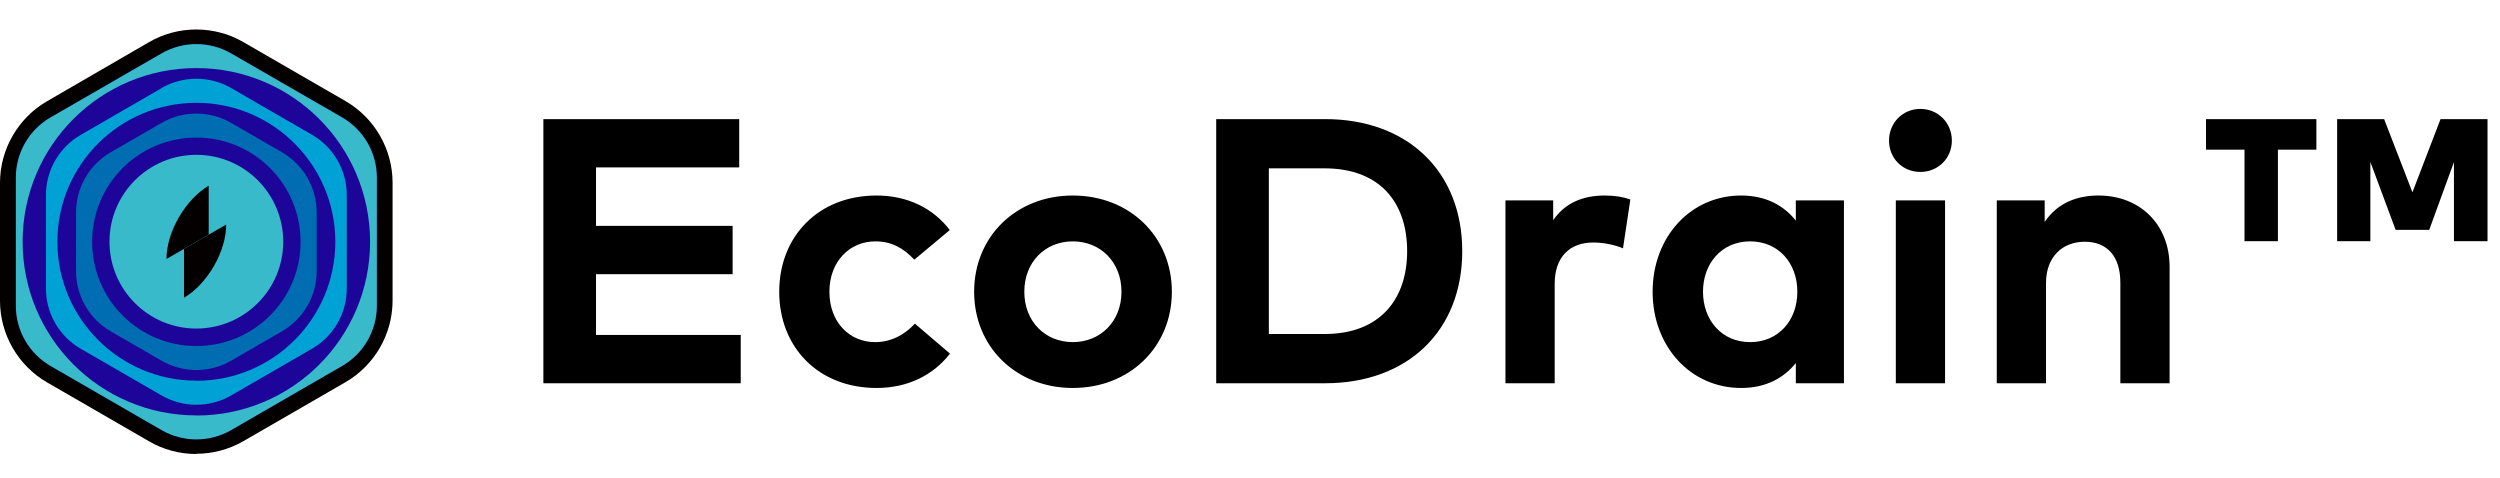 <svg xmlns="http://www.w3.org/2000/svg" xmlns:xlink="http://www.w3.org/1999/xlink" fill="none" version="1.1" width="424" height="81" viewBox="0 0 424 81"><g><g><path d="M101.084,56.808L101.084,46.504L124.252,46.504L124.252,38.312L101.084,38.312L101.084,28.392L125.372,28.392L125.372,20.2L92.156,20.2L92.156,65L125.628,65L125.628,56.808L101.084,56.808ZM148.668,65.8C153.852,65.8,158.204,63.72,161.116,59.976L155.164,54.888C153.404,56.808,151.1,58.024,148.412,58.024C144.092,58.024,140.668,54.664,140.668,49.48C140.668,44.328,144.124,40.936,148.444,40.936C151.164,40.936,153.18,42.024,155.068,44.04L161.084,39.016C158.236,35.272,153.852,33.16,148.668,33.16C138.78,33.16,132.156,40.104,132.156,49.48C132.156,58.888,138.78,65.8,148.668,65.8ZM181.948,65.8C191.612,65.8,198.748,58.824,198.748,49.48C198.748,40.136,191.612,33.16,181.948,33.16C172.316,33.16,165.212,40.136,165.212,49.48C165.212,58.824,172.316,65.8,181.948,65.8ZM181.948,58.024C177.244,58.024,173.724,54.504,173.724,49.48C173.724,44.456,177.244,40.936,181.948,40.936C186.652,40.936,190.204,44.456,190.204,49.48C190.204,54.504,186.652,58.024,181.948,58.024ZM224.732,20.2L206.268,20.2L206.268,65L224.732,65C238.748,65,247.996,56.104,247.996,42.6C247.996,29.096,238.748,20.2,224.732,20.2ZM224.636,56.648L215.196,56.648L215.196,28.552L224.636,28.552C234.076,28.552,238.652,34.376,238.652,42.6C238.652,50.728,234.076,56.648,224.636,56.648ZM272.156,33.16C268.38,33.16,265.372,34.472,263.42,37.352L263.42,33.992L255.324,33.992L255.324,65L263.676,65L263.676,48.104C263.676,43.592,266.236,41.128,270.204,41.128C271.9,41.128,273.884,41.512,275.26,42.12L276.508,33.832C275.356,33.416,273.948,33.16,272.156,33.16ZM304.572,33.992L304.572,37.416C302.556,34.888,299.548,33.16,295.292,33.16C286.748,33.16,280.284,40.168,280.284,49.48C280.284,58.792,286.748,65.8,295.292,65.8C299.548,65.8,302.556,64.072,304.572,61.576L304.572,65L312.732,65L312.732,33.992L304.572,33.992ZM296.828,58.024C291.932,58.024,288.828,54.216,288.828,49.48C288.828,44.744,291.932,40.936,296.828,40.936C301.596,40.936,304.828,44.584,304.828,49.48C304.828,54.376,301.596,58.024,296.828,58.024ZM325.692,29.16C328.7,29.16,331.036,26.856,331.036,23.848C331.036,20.84,328.7,18.472,325.692,18.472C322.684,18.472,320.38,20.84,320.38,23.848C320.38,26.856,322.684,29.16,325.692,29.16ZM321.532,65L329.884,65L329.884,33.992L321.532,33.992L321.532,65ZM355.9,33.16C352.38,33.16,348.988,34.344,346.78,37.64L346.78,33.992L338.652,33.992L338.652,65L347.004,65L347.004,48.008C347.004,43.464,349.884,41,353.564,41C357.372,41,359.612,43.464,359.612,47.944L359.612,65L367.964,65L367.964,45.256C367.964,38.056,362.94,33.16,355.9,33.16ZM374.14,25.384L380.668,25.384L380.668,40.904L386.332,40.904L386.332,25.384L392.86,25.384L392.86,20.2L374.14,20.2L374.14,25.384ZM413.916,20.2L409.148,32.616L404.348,20.2L396.38,20.2L396.38,40.904L402.012,40.904L402.012,27.464L406.3,38.984L411.996,38.984L416.188,27.496L416.188,40.904L421.884,40.904L421.884,20.2L413.916,20.2Z" fill="#000000" fill-opacity="1"/></g><g><g><g><g><g style="mix-blend-mode:multiply"><path d="M33.301,77C30.493,77,27.724,76.268,25.312,74.864L7.989,64.858C3.065,62.011,0,56.711,0,51.016L0,31.004C0,25.309,3.065,20.009,7.989,17.162L25.292,7.136C27.724,5.732,30.493,5,33.281,5C36.069,5,38.858,5.732,41.27,7.136L58.593,17.142C63.517,19.989,66.582,25.289,66.582,30.984L66.582,50.976C66.582,56.672,63.517,61.971,58.593,64.819L41.27,74.825C38.838,76.229,36.069,76.96,33.281,76.96L33.301,77Z" fill="#040000" fill-opacity="1" style="mix-blend-mode:multiply"/></g><g style="mix-blend-mode:multiply"><path d="M27.408,9.054L8.582,19.91C4.944,22.006,2.689,25.902,2.689,30.114L2.689,51.866C2.689,56.078,4.944,59.974,8.582,62.07L27.408,72.946C31.046,75.042,35.555,75.042,39.194,72.946L58.019,62.07C61.658,59.974,63.912,56.078,63.912,51.866L63.912,30.114C63.912,25.902,61.658,22.006,58.019,19.91L39.194,9.054C35.555,6.958,31.046,6.958,27.408,9.054Z" fill="#1E0599" fill-opacity="1" style="mix-blend-mode:multiply"/></g><g><g><g><path d="M27.408,14.947L13.684,22.876C10.046,24.973,7.791,28.868,7.791,33.08L7.791,48.94C7.791,53.152,10.046,57.047,13.684,59.143L27.408,67.073C31.046,69.169,35.555,69.169,39.194,67.073L52.917,59.143C56.556,57.047,58.81,53.152,58.81,48.94L58.81,33.06C58.81,28.848,56.556,24.953,52.917,22.857L39.194,14.927C35.555,12.831,31.046,12.831,27.408,14.927L27.408,14.947ZM33.301,64.562C20.289,64.562,9.729,54.002,9.729,40.99C9.729,27.978,20.289,17.438,33.301,17.438C46.313,17.438,56.872,27.998,56.872,41.01C56.872,54.022,46.313,64.581,33.301,64.581L33.301,64.562Z" fill="#00A1D5" fill-opacity="1"/></g><g><path d="M27.408,20.84L18.786,25.823C15.147,27.919,12.893,31.815,12.893,36.027L12.893,45.993C12.893,50.205,15.147,54.101,18.786,56.197L27.408,61.18C31.046,63.276,35.555,63.276,39.194,61.18L47.815,56.197C51.454,54.101,53.708,50.205,53.708,45.993L53.708,36.027C53.708,31.815,51.454,27.919,47.815,25.823L39.194,20.84C35.555,18.743,31.046,18.743,27.408,20.84ZM33.301,58.689C23.532,58.689,15.622,50.779,15.622,41.01C15.622,31.241,23.532,23.331,33.301,23.331C43.069,23.331,50.979,31.241,50.979,41.01C50.979,50.779,43.069,58.689,33.301,58.689Z" fill="#006CB2" fill-opacity="1"/></g><g><path d="M27.408,9.054L8.582,19.91C4.944,22.006,2.689,25.902,2.689,30.114L2.689,51.866C2.689,56.078,4.944,59.974,8.582,62.07L27.408,72.946C31.046,75.042,35.555,75.042,39.194,72.946L58.019,62.07C61.658,59.974,63.912,56.078,63.912,51.866L63.912,30.114C63.912,25.902,61.658,22.006,58.019,19.91L39.194,9.054C35.555,6.958,31.046,6.958,27.408,9.054ZM33.301,70.455C17.026,70.455,3.836,57.265,3.836,40.99C3.836,24.715,17.026,11.545,33.301,11.545C49.575,11.545,62.765,24.735,62.765,41.01C62.765,57.285,49.575,70.474,33.301,70.474L33.301,70.455Z" fill="#38BACB" fill-opacity="1"/></g><g><ellipse cx="33.301" cy="40.99" rx="14.732" ry="14.732" fill="#38BACB" fill-opacity="1"/></g></g><g><g style="mix-blend-mode:multiply"><path d="M31.205,42.216L38.363,38.083C38.363,40.278,37.612,42.829,36.267,45.143C34.922,47.456,33.103,49.394,31.205,50.502L31.205,42.236L31.205,42.216Z" fill="#040000" fill-opacity="1" style="mix-blend-mode:multiply"/></g><g style="mix-blend-mode:multiply"><path d="M35.397,39.784L28.238,43.917C28.238,41.722,28.99,39.171,30.335,36.857C31.679,34.544,33.498,32.606,35.397,31.498L35.397,39.764L35.397,39.784Z" fill="#040000" fill-opacity="1" style="mix-blend-mode:multiply"/></g></g></g></g></g></g></g></g></svg>